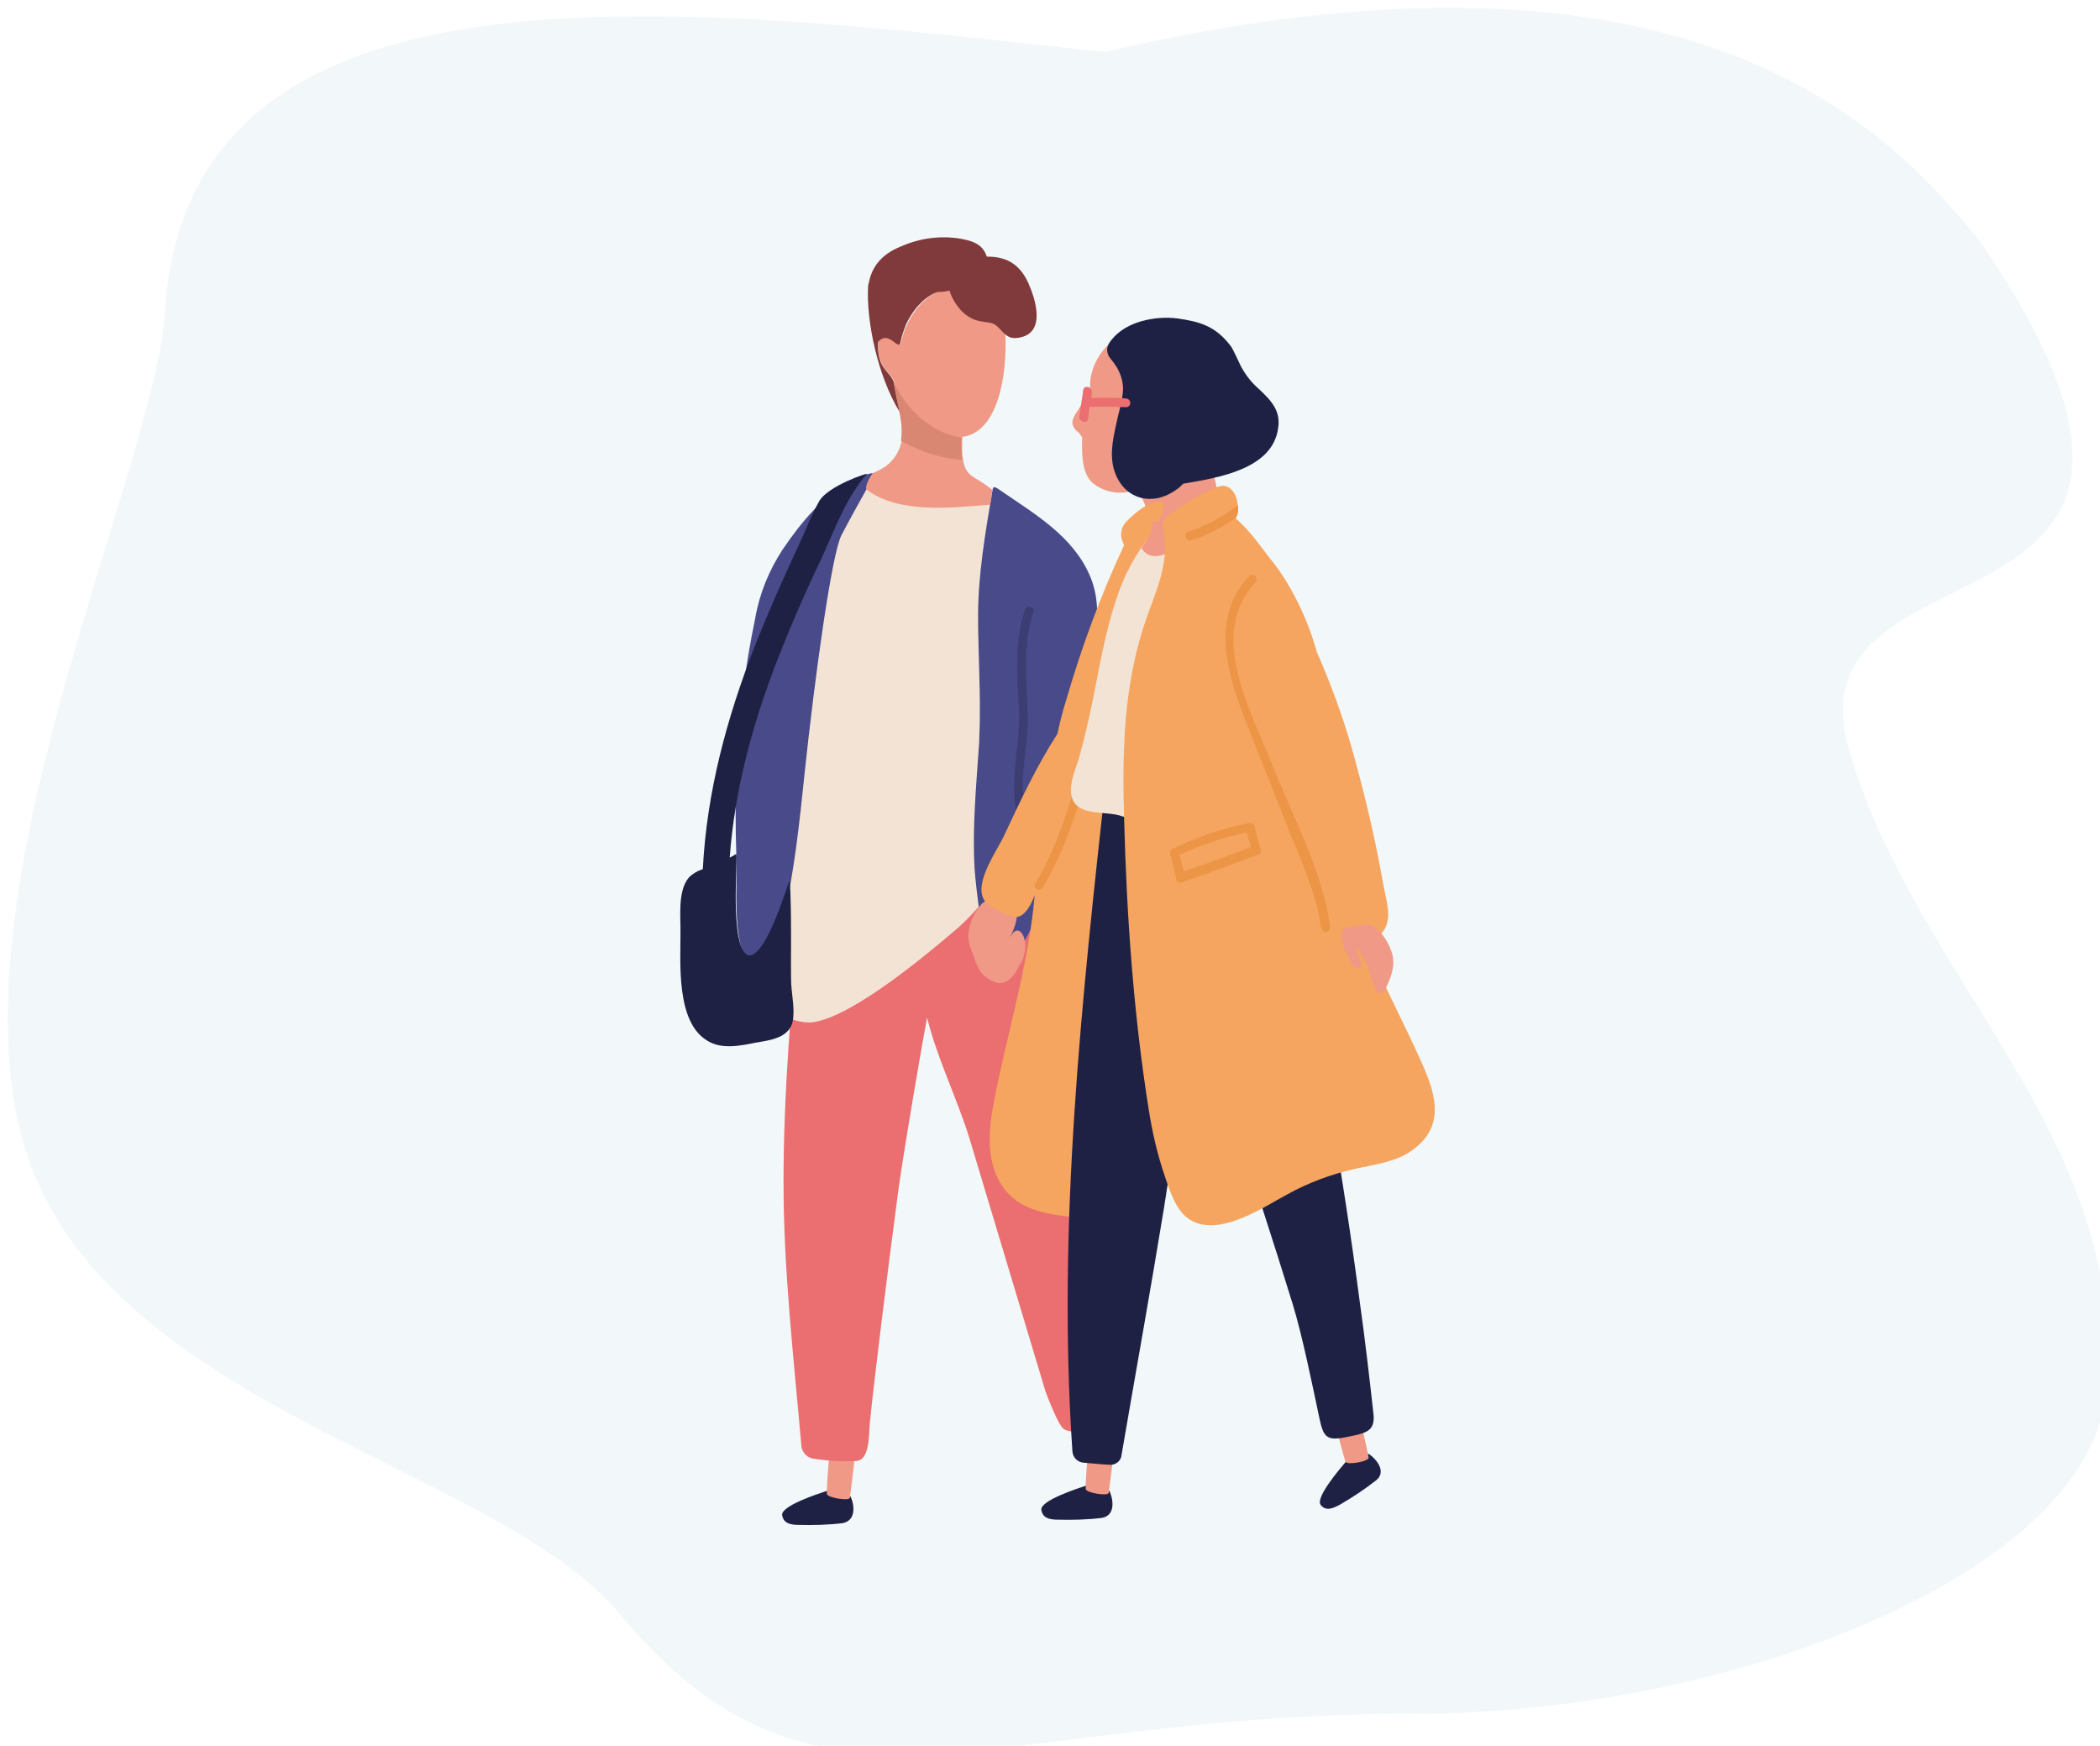 <?xml version="1.0" encoding="utf-8"?>
<!-- Generator: Adobe Illustrator 26.1.0, SVG Export Plug-In . SVG Version: 6.00 Build 0)  -->
<svg version="1.1" id="Layer_1" xmlns="http://www.w3.org/2000/svg" xmlns:xlink="http://www.w3.org/1999/xlink" x="0px" y="0px"
	 viewBox="0 0 601.2 499.8" style="enable-background:new 0 0 601.2 499.8;" xml:space="preserve">
<style type="text/css">
	.st0{opacity:0.107;}
	.st1{fill:#85BBCA;}
	.st2{fill:#1F2144;}
	.st3{fill:#EF9986;}
	.st4{fill:#EB6E70;}
	.st5{fill:#F3E3D5;}
	.st6{fill:#484A8A;}
	.st7{fill:#3C3E73;}
	.st8{fill:#F5A55F;}
	.st9{fill:#ED9547;}
	.st10{fill:#813A3B;}
	.st11{fill:#D98773;}
</style>
<g id="Group_50832" transform="translate(601.286) rotate(90)" class="st0">
	<path id="Path_41656" class="st1" d="M490.5,196.5C490.5,105,450.2,4.7,400-1.4c-0.9-0.1-1.8-0.2-2.7-0.3
		C325.4-8,279.8,53.2,214.7,71.9C149.6,90.6,190-47.6,69.8,33.9C35.6,61-23.9,118.7,14.9,285.1c-13.8,124.3-30.5,262.6,74.5,269
		c44.9,2.7,170.3,63.8,242.1,39.1c71.3-24.5,88.9-134.7,130.1-169C530.4,367,490.5,320.7,490.5,196.5z"/>
</g>
<g id="couple-SA" transform="translate(-701.888 -245.56)">
	<path id="Path_64743" class="st2" d="M945.2,673.7c-1.2-0.7-6-1.7-6.7-1.4c-2.4,0.8-13,4.2-12.7,6.9c0.4,2.2,2,2.8,4.8,2.8
		c4.2,0.1,8.4,0,12.5-0.5C948.1,680.5,945.7,673.9,945.2,673.7z"/>
	<path id="Path_64744" class="st3" d="M939.8,657.6c-0.5,4.1-1.2,11.5-1.2,15.5c0,1.1,6.5,2.2,6.6,1.1c0.6-4.5,1.4-10.7,1.7-15.3
		C946.9,658.6,939.9,656.9,939.8,657.6z"/>
	<path id="Path_64745" class="st4" d="M1022.4,634.7l-3-22.9c-0.1-0.7-0.3-1.3-0.7-1.8c-3.5-24.7-8-49.3-13.5-73.5
		c-0.2-1.3-1.1-2.3-2.4-2.7c-0.4-1.4-0.6-3-1-4.5c-2-9.2-4-18.3-6-27.5c-0.7-3.1-3.9-3.4-5.9-1.9c-0.9-0.9-1.9-1.6-3-2
		c-3.3-1.2-7-0.2-10.2,0c-2.4,0.2-4.9,0.5-7.4,0.7c-1.3-1-3.2-1.2-4.7-0.5c-7.7-0.5-15.4,0.1-22.9,1.8c-3.1,0.7-6.1,1.8-7.6,4
		c-1.9,0.2-3.3,1.7-3.4,3.6c-2.3,25.4-4.5,50.9-4.5,76.5c0,25.1,2.9,50.1,5.1,75.2c0.1,2.1,1.8,3.8,3.9,3.9
		c3.9,0.6,7.9,0.8,11.8,0.6c4-0.2,3.6-7.8,3.9-10.8c1.2-12.1,5.1-43.6,8.2-66.9c1.6-11.7,7.2-44.2,8.2-49.2
		c2.9,11.8,8.6,23.1,12.2,34.8l21.7,72.2c0.4,1.1,3.7,9.9,5.3,10.8c2.9,1.8,9-0.7,12.3-1.3c1.9-0.4,1-6.3,0.2-8.1
		c-0.1-0.4-0.2-0.6-0.4-1c0-0.2,0.1-0.5,0.1-0.7c2-0.1,4.1-1.6,3.9-3.9l-0.4-2.9C1022.5,636.2,1022.6,635.5,1022.4,634.7z"/>
	<path id="Path_64746" class="st5" d="M993,441.9c-0.4-11.9-0.6-24-2.8-35.8c-1.3-7-3.5-20.8-11.3-23.6c-0.1-0.1-0.2-0.1-0.4-0.2
		c-3.6-1.6-8-1.3-11.7-1.4c-4.1-0.1-8.8-0.7-12.7,0.8c-1.4-0.8-3.2-0.5-4.1,0.8c-0.5,0.6-1,1.1-1.4,1.7c-0.3,0.3-0.5,0.6-0.6,1
		c-15.3,20.5-18.3,46.2-19.8,71.1c-1.8,29.9-8.6,48.5-3,78.1c0.5,2.8,7,4.2,9.6,3.7c11.9-1.8,34.3-21,40.9-26.6
		c6.4-5.5,18.8-19.6,16.4-29.9c0.2-0.8,0.4-1.7,0.6-2.7C994.6,467,993.3,454.1,993,441.9z"/>
	<path id="Path_64747" class="st6" d="M1013.8,410.1c-4.9-11.2-15.8-17.5-25.4-24.1c-2-1.4-2.2-1.3-2.4,0c-2,11.9-4.1,23.9-4.1,35.9
		c0,9.5,0.6,18.9,0.5,28.4v0.4c0,1.3,0,2.8-0.1,4.1c0,1.1-0.1,2.3-0.1,3.4c-0.8,12.1-2,24-1.3,36c0.4,5.3,2.2,23.3,5.8,25.3
		c0.4,0.2,4.3,1.1,5.4-0.2c4.8-5.9,7.6-13.1,8.2-20.6c0.7-0.4,1.1-1.1,1.3-1.8c1.7-5.4,2.2-11,1.4-16.6c-0.2-1.2-1-2.3-2.2-2.8
		c3.5-11.1,6.6-22.3,9.5-33.5c0.1-0.1,0.2-0.4,0.4-0.5C1014.5,432.6,1018.6,421,1013.8,410.1z"/>
	<path id="Path_64748" class="st6" d="M951.6,381c-1.2,0-4.7,1.7-5.1,1.8c-8.7,4.1-15.3,12.3-20.6,20.1c-3.9,6-6.6,12.6-7.8,19.6
		c-2.9,13.9-4.7,27.9-5.3,42.1c-0.4,8.7-0.4,17.4-0.1,26c0.2,7.7-0.5,16,0.8,23.5c2.3,13.5,11.6-1.4,12.8-6.4
		c2.9-12.1,4.5-26.9,5.9-40.5c2.9-27.6,7.8-63.2,10.6-68.5c2.5-4.8,5.1-9.4,7.7-14.1C951.1,383.6,952.3,381,951.6,381z"/>
	<path id="Path_64749" class="st2" d="M1019.4,672.2c-1.2-0.7-6-1.7-6.7-1.4c-2.4,0.8-13,4.2-12.7,6.9c0.4,2.2,2,2.8,4.8,2.8
		c4.2,0.1,8.4,0,12.5-0.5C1022.3,679.1,1019.8,672.5,1019.4,672.2z"/>
	<path id="Path_64750" class="st3" d="M1013.9,656.2c-0.5,4.1-1.2,11.5-1.2,15.5c0,1.1,6.5,2.2,6.6,1.1c0.6-4.5,1.4-10.7,1.7-15.3
		C1021,657.3,1014,655.5,1013.9,656.2z"/>
	<path id="Path_64751" class="st2" d="M1093.7,661.7c-1.4,0-6.1,1.7-6.5,2.2c-1.7,2-8.9,10.4-7.2,12.4c1.4,1.7,3.1,1.2,5.5-0.1
		c3.6-2.1,7.1-4.4,10.4-7C1099.6,666.1,1094.1,661.7,1093.7,661.7z"/>
	<path id="Path_64752" class="st3" d="M1083.1,648.8c1,4,2.7,11.2,4,15.1c0.4,1.1,6.9-0.1,6.6-1.2c-0.8-4.3-2.3-10.6-3.5-14.9
		C1090.2,647.4,1082.8,648.1,1083.1,648.8z"/>
	<path id="Path_64753" class="st3" d="M992.9,504.1c-0.4-1-1.9-1.1-3-1.1c-1.7,0-3.9-0.4-5.4,0.2c-0.7,0.3-1.2,0.7-1.7,1.2
		c-1.9,2.2-3.2,4.8-3.6,7.7c-0.5,3.7,1.3,7.1,3.4,10.1c0.5,0.4,1.2,0.6,1.8,0.7c2-0.5,3-2,3.4-4.1c0.4-1.6,0.4-3.1,0.6-4.7
		c0.1,0.7,0.8,1.1,1.5,1c0.4-0.1,0.8-0.4,0.9-0.8c0.7-1.4,1.4-2.8,1.8-4.3C993.1,508.2,993.3,506.1,992.9,504.1z"/>
	<path id="Path_64754" class="st3" d="M1050.2,385c-0.7-2.7-0.2-3.7-2.9-3.4c-5.5,0.9-11,1-16.5,0.2c-0.4-0.5-1.2-0.7-1.8-0.5
		c-0.1,0-0.1,0.1-0.2,0.1c-0.4-0.1-0.7-0.1-1.1,0c-0.2-0.2-0.5-0.4-0.7-0.5c-7.1-2.2-6.3-9.9-4.3-16.5c1.4-2.1,2.4-4.4,3-6.9
		c0.6-4.4,0.1-8.9-1.4-13.1l-0.4-0.7c-0.4-1.1-1.4-1.9-2.7-1.1c-3.8,2.6-6.3,6.7-7.1,11.2c-0.5,3.5,0.4,6.6-0.5,10.1
		c-0.1,0.2-0.1,0.5-0.2,0.6c-0.2-0.2-0.4-0.2-0.6-0.1c-0.1-0.4-0.5-0.6-0.9-0.5c-0.1,0-0.1,0.1-0.2,0.1c0-0.1-0.1-0.1-0.2-0.2
		c0.7-1.2,1.4-2.5,2-3.9c0.4-0.7-0.8-1.4-1.1-0.6c-0.5,1.2-1.1,2.4-1.8,3.5c-0.7,0.9-1.2,1.8-1.6,2.9c-0.4,1.6,0.5,2.7,1.6,3.6
		c0,0.1,0.1,0.1,0.2,0.2h0.1c0.2,0.4,0.5,0.9,0.8,1.2v0.6c-0.1,4-0.2,9.6,3,12.5c3.5,2.8,8.1,3.5,12.3,2c1.7,1.4,2.7,4.1,3.3,6
		c0.5,1.4,1.6,4.2,1.3,5.9c-0.5,1.1,0.1,2.4,1.2,2.9c0.5,0.2,1.1,0.2,1.7,0l14.5-9.4C1052.3,389.6,1051.1,388.7,1050.2,385z"/>
	<path id="Path_64755" class="st7" d="M995.3,420.1c-3.1,9.5-2.2,19.2-1.7,29c0.4,9.8-2.9,19.9-0.6,29.4c0.4,1.6,2.9,1,2.5-0.7
		c-2.3-9,1.1-19.4,0.6-28.7c-0.4-9.6-1.4-19,1.6-28.3C998.3,419.2,995.9,418.5,995.3,420.1z"/>
	<path id="Path_64756" class="st3" d="M994.1,512.3c-0.3-0.3-0.8-0.5-1.2-0.4c-1.1,0.4-1.3,1.1-1.9,1.9c-0.1,0.2-0.2,0.3-0.4,0.5
		c-2.8-2.8-7.8-5.7-10-0.8c-0.2,0.6-0.4,1.2-0.4,1.8c0,0.1-0.1,0.2,0,0.4c0,2.9,0.9,5.7,2.5,8.1c1.2,1.6,4,3.4,6,3.1
		c2-0.2,4-2.7,4.7-4.5v-0.1C995.6,519.7,996.2,514.4,994.1,512.3z"/>
	<path id="Path_64757" class="st8" d="M1034.2,389.2c-3.1-0.5-7.6,3.3-9.6,5.4c-1.3,1.2-2,3-1.7,4.8c0.2,0.8,0.5,1.5,0.8,2.2
		c-6.7,14.3-12.2,29.2-16.6,44.4c-1,3.1-1.8,6.4-2.5,9.6c-6,9.3-10.6,19.2-15.3,29.2c-2.2,4.7-9.6,14.7-4.9,19.3
		c1.3,1.2,7.4,4.7,9.4,3.7c1.9-0.8,3.3-3.4,4.3-6c-1.7,19.6-7.7,38.8-11.5,58.2c-1.8,9-2.9,19.4,3.7,26.9c6.7,7.6,20.1,6.7,29.4,8
		c2.2,0.2,3.6-2.3,3.1-4.1c-1.6-5.5-2.9-11-4.1-16.4c-0.9-15.5-1-31.1-0.1-46.6c0.5-10,1.1-19.9,1.7-29.9c0.2-4.6,0.5-9.2,0.8-13.6
		c0.1-2.5,0.2-4.9,0.5-7.5V474c0.6-2.7,1.1-5.3,1.7-8c0.5-2.3-1.9-4.7-4-4.1c2.4-13.6,5.1-27.2,8-40.9c1.2-4.1,2.2-8.3,2.9-12.5
		v-0.7c1-1.6,0.7-3.3,0.8-5.2c0.2-2.3,0.9-4.6,1.9-6.6C1033.8,394.4,1036.5,389.6,1034.2,389.2z"/>
	<path id="Path_64758" class="st2" d="M1062.3,356.9c-2.1-1.8-3.8-4-5.1-6.4c-0.6-1.2-2.2-4.8-2.9-5.8c-4.5-6-9.2-7.1-15.3-8
		c-6.3-0.8-14.6,0.8-18.8,6c-1.2,1.4-1.7,2.7-1.1,4.3c0.4,1.1,1.4,1.9,2,2.9c1.4,2,2.2,4.3,2.3,6.6c0,3.4-1.2,6.7-1.9,10.2
		c-1.1,4.9-2.2,10.1-0.1,14.9c3,7,10.4,8.6,16.5,4.6c1-0.6,1.9-1.3,2.7-2.2c10-1.7,25.6-4.1,27.2-15.9
		C1068.6,363.1,1065.8,360.2,1062.3,356.9z"/>
	<path id="Path_64759" class="st2" d="M1040.2,520.7c0-1.7-1.4-3.1-3.1-3.1c-0.1,0-0.2,0-0.2,0c0.1-3.4,0.2-6.9,0.2-10.4
		c-0.1-1.9-1.7-3.3-3.5-3.2c-0.2,0-0.4,0-0.6,0.1c0-4.7,0.1-9.4,0-14.2c0-0.5-0.1-1-0.4-1.4c0.2-7.5,0.1-14.8-3-21.8
		c-1-2-3-1.9-4.5-0.8c-0.8-2.9-5.9-2.4-6.4,1.2c-7.1,64.4-14.2,129-9.8,193.8c0.1,1.8,1.5,3.2,3.3,3.3c2.5,0.2,5.1,0.5,7.6,0.6
		c1.5,0,2.8-1,3.1-2.4c4.1-23.9,8.4-47.7,12.3-71.6C1038.9,567.6,1041.7,544.2,1040.2,520.7z"/>
	<path id="Path_64760" class="st2" d="M1095.1,650.3c-1.1-9.9-2.5-22.1-3.9-31.9c-2.4-18.3-5.2-36.6-8.4-55c-0.6-3.5-29.5-3-28.2,1
		c5.8,18.2,11.8,36.3,17.4,54.5c2.7,8.8,5.7,23.5,7.6,32.5c1.1,5.2,2,6.4,6.5,5.7C1092.8,655.8,1095.6,655.5,1095.1,650.3z"/>
	<path id="Path_64761" class="st9" d="M1014.5,455c-4.8,14.2-8.3,30.5-16.2,43.3c-0.4,0.6-0.2,1.4,0.4,1.7c0.6,0.4,1.4,0.2,1.7-0.4
		c8.1-13.1,11.6-29.4,16.4-43.9C1017.5,454.1,1015,453.5,1014.5,455z"/>
	<path id="Path_64762" class="st5" d="M1031.8,398.1c-4.7,5.6-8.2,12.2-10.4,19.2c-3.4,10.2-4.7,19.2-6.9,29.8
		c-1.1,5.2-2.3,10.4-3.7,15.4c-1,3.3-2.8,7.1-2.2,10.6c1.2,6.5,9.9,4.3,14.6,6.1c2.7,1.1,5.1-2.5,3.6-4.7c-0.5-0.6-0.8-1.2-1.3-1.8
		c0-0.2,0.1-0.4,0.1-0.6c0.2-9.6,1.2-19.1,3-28.6c0.4-2.3,0.7-4.7,1.1-7c1.1-4.2,2.3-8.6,3.3-12.9c1.2-4.7,2.5-9,4.1-13.6
		c1-3.1,2.3-6.7,0.6-9.9C1040.8,397.8,1034.5,395,1031.8,398.1z"/>
	<path id="Path_64763" class="st3" d="M1038.2,401.5c-0.1-0.4-0.3-0.8-0.5-1.2c3-2.5-6.3-8.2-6-4.2c0.1,2.4-2.2,4.8-3,6.3
		c0.8,1.6,2.6,2.5,4.3,2.3C1035.2,404.6,1037.2,403.4,1038.2,401.5z"/>
	<path id="Path_64764" class="st8" d="M1108.4,548.6c-5.2-11.5-11-22.4-15.9-34c1.9-0.4,4-0.6,5.3-2.4c2.9-3.7,0.8-9.5,0.1-13.5
		c-2.3-13.2-5.4-26.2-9-39c-2.7-9.4-6.1-18.6-10-27.5c-0.2-0.7-0.4-1.3-0.6-2c-2-6.9-6.5-16.9-12.1-23.9c-3.4-4.2-6.3-8.8-10.6-12.4
		c0.3-0.5,0.5-1.1,0.6-1.7c0.5-2.7-0.7-7.2-3.9-7.6c-1.6-0.1-3.5,1.1-4.9,1.7c-2.8,1.3-5.4,2.9-8,4.6c-2.9,2-5.8,3.6-4.3,7.1
		c1.3,7.5-1.3,14.5-3.9,21.5c-2.5,6.5-4.3,13.3-5.5,20.1c-2.3,13.1-2.4,26.5-2,39.9c0.7,27.8,2.7,56.4,7.1,83.9
		c1,6.4,2.5,12.8,4.6,18.9c1.4,4.2,3.3,10.2,7.4,12.5c8.4,4.8,20.7-3.7,27.8-7.5c6-3.3,12.5-5.7,19.2-7.2c5.7-1.3,11.7-1.9,16.5-5.4
		C1116.2,567.5,1112.6,557.8,1108.4,548.6z"/>
	<path id="Path_64765" class="st3" d="M1100.5,518.7c-0.8-2.8-2.3-5.3-4.3-7.2c-0.5-0.5-1.1-0.9-1.8-1.1c-1.7-0.4-3.7,0.1-5.4,0.4
		c-1,0.1-2.7,0.2-2.9,1.3c-0.4,1.4,0.4,4.5,1,5.9c0.7,1.5,1.4,2.9,2.3,4.2c0.4,0.6,1.1,0.8,1.7,0.4c0.6-0.4,0.8-1.1,0.4-1.7
		c-0.5-1-0.8-2-1.1-3c-0.1-0.5-0.1-1-0.2-1.4c1.4,1.9,2.5,4,3.4,6.1c0.8,2.3,1.2,4.6,2.4,6.6c0.3,0.6,1.1,0.8,1.7,0.5
		c0.2-0.1,0.4-0.3,0.5-0.5C1099.9,525.9,1101.4,522.4,1100.5,518.7z"/>
	<path id="Path_64766" class="st9" d="M1066.1,464.4c-6-15.2-18.7-37.5-4.8-52.1c1.1-1.2-0.6-3.1-1.7-1.9
		c-11.2,11.7-6.5,27.7-1.3,41.1c3.9,9.9,7.8,19.6,11.7,29.5c3.6,9.2,8.1,18.4,9.8,28.3c0,0.2-0.1,0.4,0,0.6l0.4,1.4
		c0.4,1.7,2.8,1.1,2.5-0.6C1080.5,494.9,1072,479.3,1066.1,464.4z"/>
	<path id="Path_64767" class="st2" d="M936.3,389.2c-2.7,4.9-3.4,7.4-5.7,12.3c-4.5,9.6-8.8,19.3-12.7,29.2
		c-8,20.5-13.7,41.7-14.8,63.6c-1.5,0.5-2.9,1.3-4,2.4c-3.3,3.9-2.3,11.5-2.4,16c0,8.7-1.2,25.2,7.5,30.6c4.1,2.7,9.5,1.6,13.9,0.7
		c4.1-0.7,9.6-1.3,10.7-6c0.7-3.3-0.2-7.5-0.4-10.8c-0.2-3.6,0.2-21.2-0.4-29.5c-0.1-1.4-6.4,21.9-11.8,21.3
		c-5.8-1.9-2.8-29.5-3.6-29c-0.8,0.5-0.8,0.5-1.8,1c1.4-19.4,6.5-38.1,13.5-56.2c3.9-10,8.2-19.9,12.8-29.5c3.7-8,7-17.4,13-24.1
		C950.8,380.7,938.7,384.6,936.3,389.2z"/>
	<path id="Path_64768" class="st4" d="M1024.2,359.6c-3.3-0.2-6.6-0.3-9.9-0.1c0.1-0.5,0.1-1.1,0.2-1.6c0.2-1.6-2.3-2.3-2.5-0.7
		c-0.4,2.5-0.7,5.1-1.1,7.5c-0.2,1.6,2.3,2.3,2.5,0.7c0.1-1.1,0.4-2.2,0.5-3.4c3.4-0.1,6.8-0.1,10.2,0.1
		C1025.9,362.2,1025.9,359.7,1024.2,359.6z"/>
	<path id="Path_64769" class="st3" d="M989.7,340.9c-0.4-0.3-0.7-0.6-1-1c-2-2.2-2.3-1.9-5.3-2.4l-1.8-0.4c-1.5-0.5-2.9-1.4-4-2.5
		c-1.6-1.7-2.9-3.8-3.6-6c-1.1,0.5-2.8,0.1-3.6,0.5c-4.8,1.8-9.3,8.2-10.5,14.3c-0.5,2.4-2.8-2.2-5.1-1.1c-0.7,0.4-1,0.2-1.4,1
		c-0.3,1.8-0.1,3.7,0.6,5.4c1,3.3,3.6,4.1,4,6.7c1,5.8,2.3,10.1,2.2,13.4c0.3,4.3-1.9,8.5-5.5,10.7c-0.9,0.5-1.8,1-2.8,1.4
		c-0.7,0.4-2.7,4.3-1.9,4.8c9.4,7.1,24.8,5.1,35.3,4.3c0.2,0,0.7-4.2,0.7-4.2s-1.6-1.3-2.7-2c-3.3-2.2-5.3-2.3-5.9-8
		c-0.1-1.7-0.1-3.5,0-5.2C987.5,369.3,990.3,353.3,989.7,340.9z"/>
	<path id="Path_64770" class="st10" d="M996.3,326.6c-2.7-6-6.9-7.6-11.9-7.6c-1-2.9-2.9-4.3-7.4-5.1c-5.8-1-11.8-0.2-17.2,2.2
		c-5.8,2.3-8.4,6.1-9.2,10.5c-0.1,0.3-0.2,0.6-0.2,1c-0.5,9.9,2.7,25.4,9,35.8l0.1,0.1c-0.5-2.3-1.1-4.9-1.6-8c-0.5-2.7-3-3.6-4-6.7
		c-0.6-1.7-0.8-3.6-0.6-5.4c0.6-0.7,0.7-0.6,1.4-1c0.3-0.1,0.6-0.1,0.8-0.1c1.6,0.1,3,2,3.7,1.9c0.2,0,0.4-0.2,0.5-0.7
		c0.3-1.6,0.8-3.1,1.4-4.6v-0.1c2-4.5,5.4-8.3,9-9.6c0.7-0.2,2.4,0,3.6-0.5c0.7,2.3,2,4.3,3.6,6c1.1,1.1,2.5,2,4,2.5
		c0.6,0.2,1.2,0.3,1.8,0.4c3,0.5,3.3,0.2,5.3,2.4c1.6,1.7,2.7,2.7,5.2,2.2C1001.5,340.9,998.3,331.1,996.3,326.6z"/>
	<path id="Path_64771" class="st9" d="M1055.7,393.8c0.3-0.5,0.5-1.1,0.6-1.7c0.1-0.6,0.1-1.3,0-1.9h-0.1c-4.2,3.3-8.9,5.8-14,7.5
		c-1.6,0.5-0.8,3,0.7,2.5C1047.5,398.7,1051.8,396.5,1055.7,393.8z"/>
	<path id="Path_64772" class="st9" d="M1062.8,488.7c0-0.2-0.1-0.4-0.2-0.6c-0.5-1.8-1-3.6-1.4-5.3c0.1-0.8-0.4-1.5-1.2-1.7
		c-0.1,0-0.3,0-0.4,0c-7.6,1.5-15,4-22.1,7.4c-0.4,0.2-0.6,0.5-0.6,1c0,0.2-0.1,0.4,0,0.6c0.6,2.3,1.1,4.5,1.7,6.7
		c-0.1,0.6,0.3,1.3,0.9,1.4c0.2,0,0.4,0,0.7-0.1c7.2-2.4,14.3-5.1,21.5-7.8l0,0c0.7,0,1.2-0.5,1.2-1.2
		C1062.8,488.9,1062.8,488.8,1062.8,488.7z M1039.6,490.2c6.1-2.8,12.6-5,19.2-6.4c0.4,1.4,0.8,2.8,1.2,4.2
		c-6.4,2.4-12.8,4.8-19.2,7C1040.4,493.5,1039.9,491.9,1039.6,490.2L1039.6,490.2z"/>
	<path id="Path_64773" class="st11" d="M977.2,376c-0.1-1.7-0.1-3.5,0-5.2c-8.7-1.2-15.9-8.2-19.5-15.9c0.1,0.2,0.1,0.4,0.1,0.6
		c1,5.8,2.3,10.1,2.2,13.4c0,0.9,0,1.9-0.2,2.8c0.5,0.2,0.9,0.5,1.3,0.7c5,2.7,10.6,4.4,16.3,4.8C977.4,376.8,977.3,376.4,977.2,376
		z"/>
</g>
</svg>
